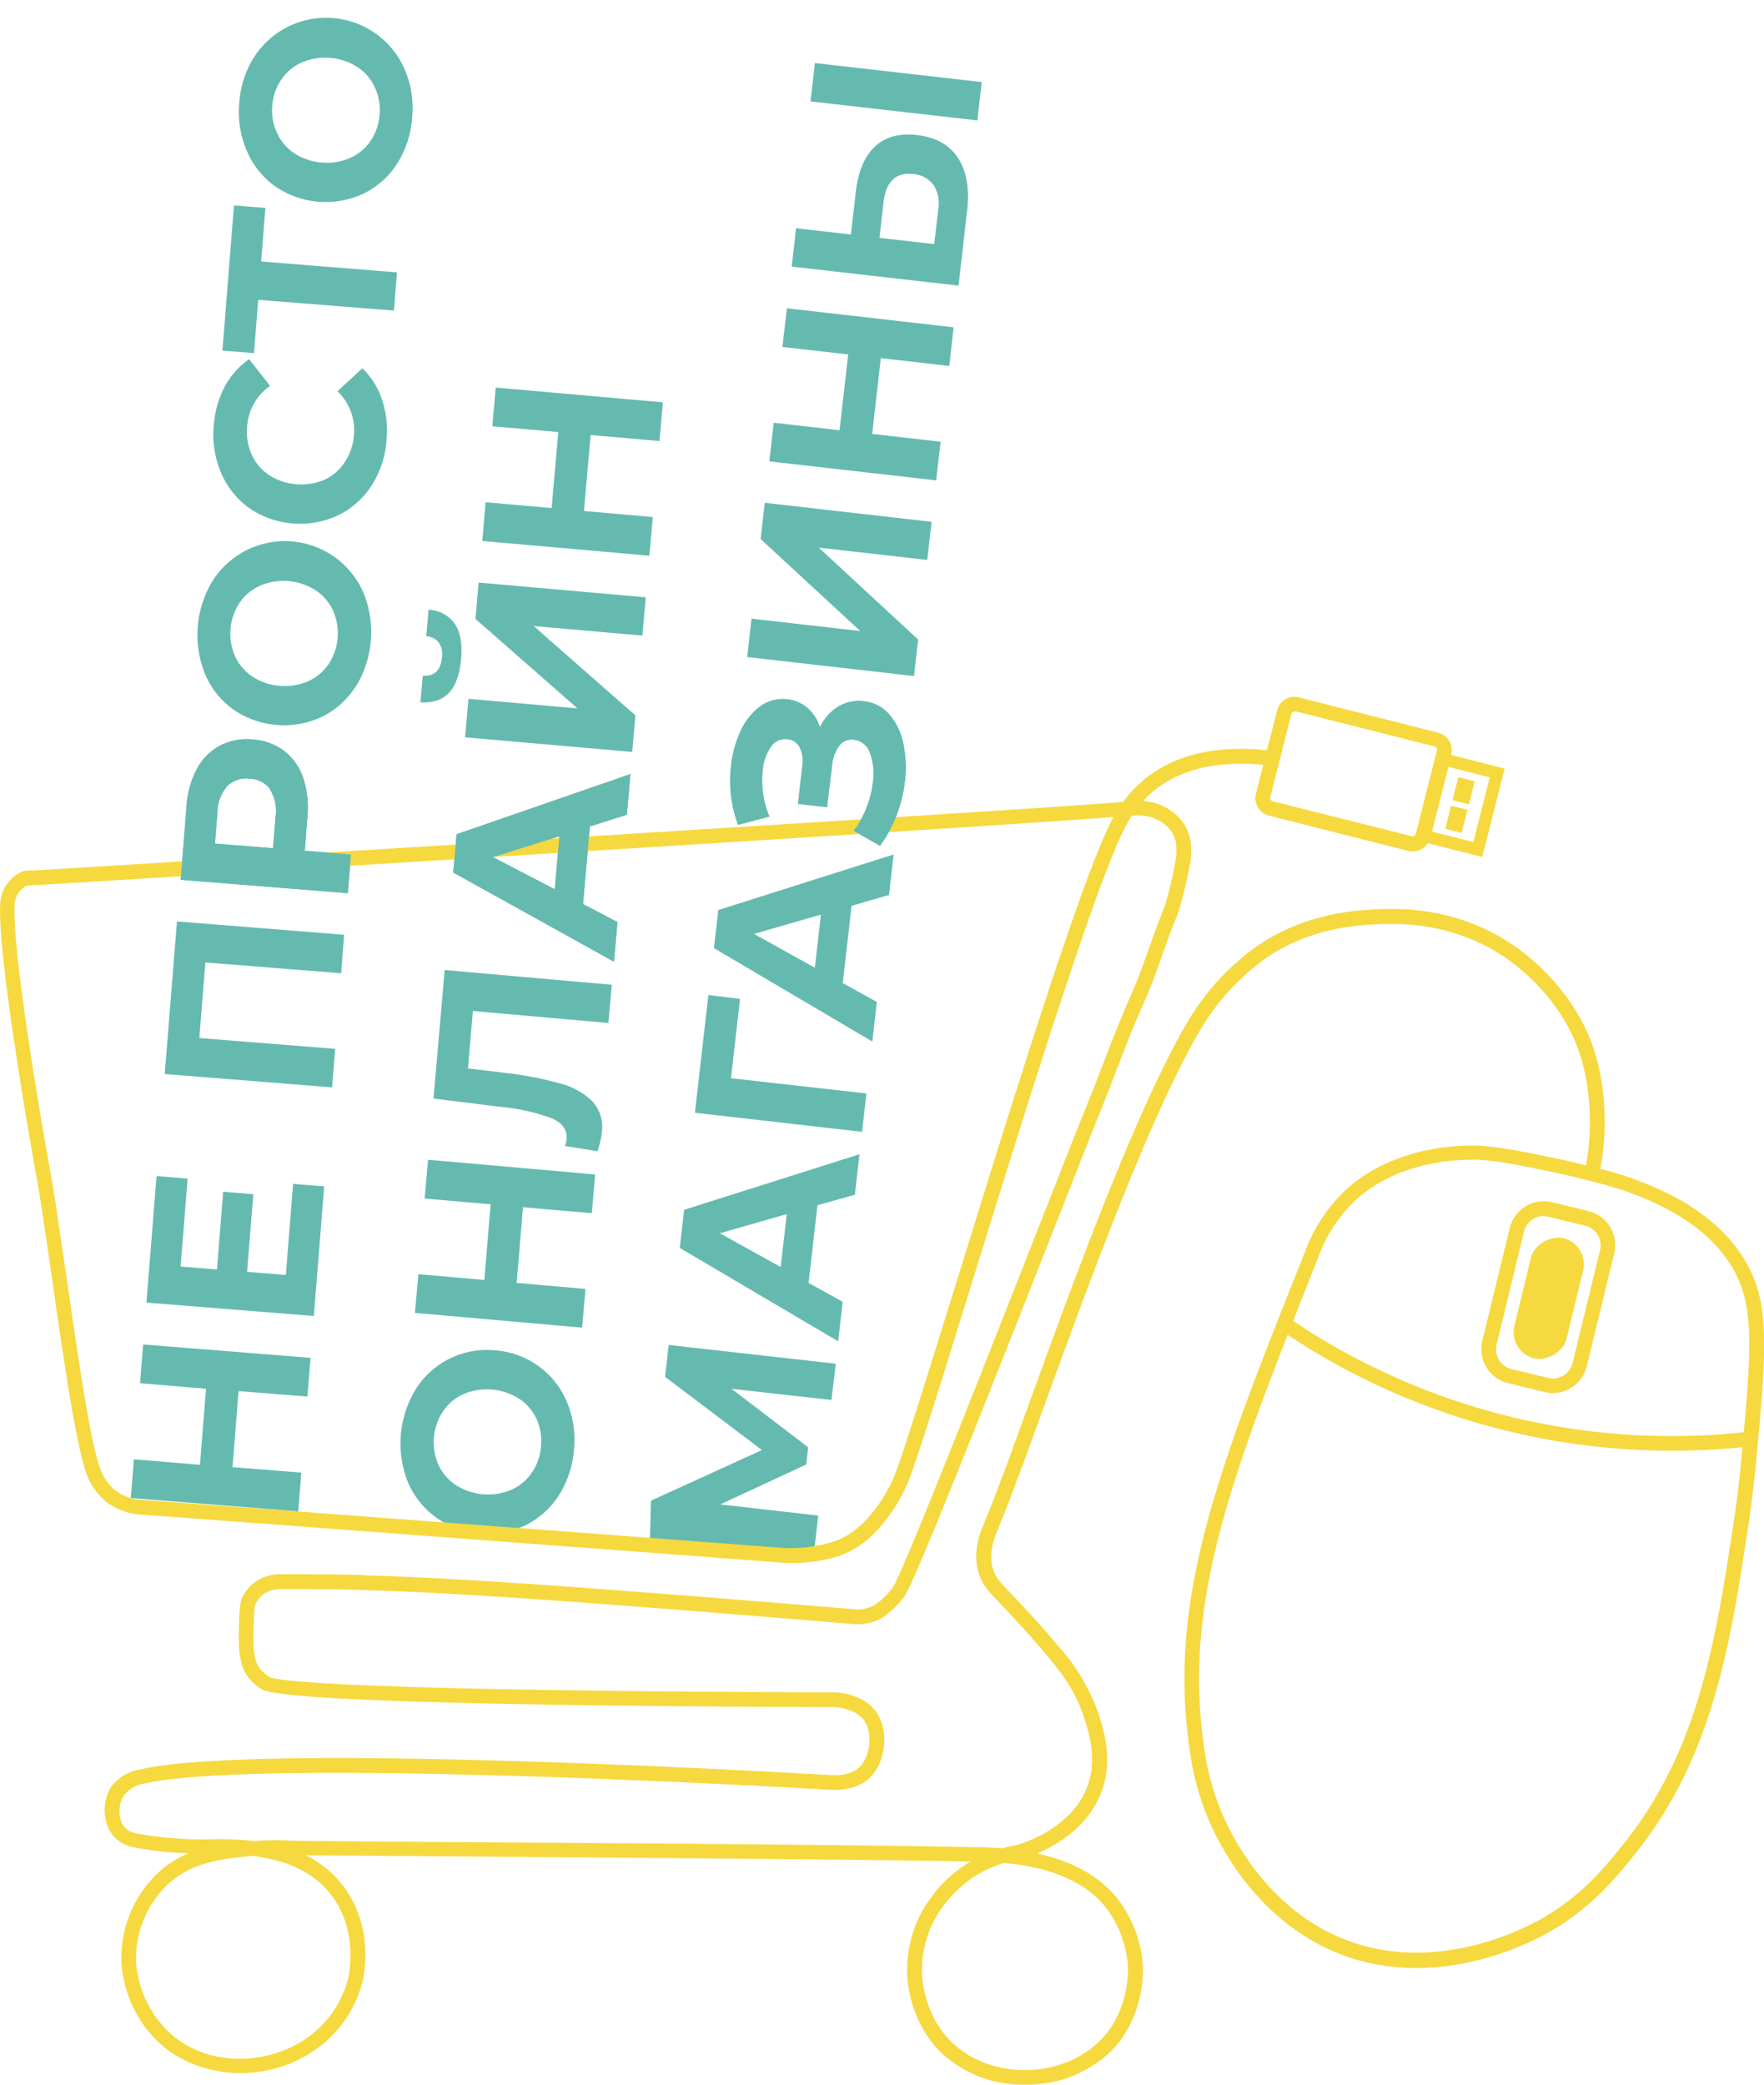 <?xml version="1.0" encoding="UTF-8"?> <svg xmlns="http://www.w3.org/2000/svg" id="Cart" viewBox="0 0 358.86 424.13"> <defs> <style>.cls-1{fill:#65baaf;}.cls-2{fill:#f5d93f;}</style> </defs> <title>astound_elements</title> <path class="cls-1" d="M29.12,273.52l34.05,2.72-.63,7.88-14-1.11-1.24,15.47,14,1.11-.63,7.89-34.06-2.72.63-7.88L40.68,298l1.23-15.47L28.49,281.4Z"></path> <path class="cls-1" d="M59.63,240.85l6.32.51-2.1,26.37L29.79,265l2.06-25.74,6.32.51-1.43,17.9,7.4.59,1.26-15.81,6.13.49-1.26,15.81,7.88.63Z"></path> <path class="cls-1" d="M36,187.46,70,190.17,69.41,198,41.78,195.8l-1.23,15.38,27.64,2.2-.63,7.84L33.51,218.5Z"></path> <path class="cls-1" d="M40,156.51a11.65,11.65,0,0,1,4.69-4.79,11.77,11.77,0,0,1,6.71-1.27,11.77,11.77,0,0,1,6.4,2.32,11.48,11.48,0,0,1,3.87,5.47,19.3,19.3,0,0,1,.86,8L62,173.08l9.39.75-.63,7.88-34-2.72,1.17-14.74A19,19,0,0,1,40,156.51Zm15,4.11a5.37,5.37,0,0,0-4.21-2.2,5.43,5.43,0,0,0-4.55,1.5,8.31,8.31,0,0,0-2,5.28l-.51,6.42,11.82.95.51-6.43A8.33,8.33,0,0,0,54.94,160.62Z"></path> <path class="cls-1" d="M72.35,139.66a16.93,16.93,0,0,1-6.83,6.16,18.16,18.16,0,0,1-18-1.44,17,17,0,0,1-5.77-7.17,21.14,21.14,0,0,1,1.53-19.09,17.42,17.42,0,0,1,30.65,2.44,21.18,21.18,0,0,1-1.53,19.1Zm-4.61-15.47a10,10,0,0,0-3.57-4.13,12.18,12.18,0,0,0-11.28-.9,10,10,0,0,0-4.18,3.51,11.41,11.41,0,0,0-.86,10.9,9.92,9.92,0,0,0,3.56,4.12,12.19,12.19,0,0,0,11.29.9,10,10,0,0,0,4.17-3.51,11.43,11.43,0,0,0,.87-10.89Z"></path> <path class="cls-1" d="M75.65,98.7a17,17,0,0,1-6.81,6.11,18.32,18.32,0,0,1-18.15-1.45A17,17,0,0,1,45,96.25a19.68,19.68,0,0,1-1.51-9.65,20,20,0,0,1,2.19-7.88,16.1,16.1,0,0,1,5-5.65l4.27,5.43a10.9,10.9,0,0,0-4.67,8.25,11.38,11.38,0,0,0,.93,5.75,9.9,9.9,0,0,0,3.56,4.18,12.19,12.19,0,0,0,11.29.9A9.87,9.87,0,0,0,70.14,94,11.37,11.37,0,0,0,72,88.49a10.9,10.9,0,0,0-3.35-8.89l5.07-4.68a15.75,15.75,0,0,1,4,6.39,19.94,19.94,0,0,1,.92,8.15A19.72,19.72,0,0,1,75.65,98.7Z"></path> <path class="cls-1" d="M54,42.3l-.88,10.9,27.64,2.21-.62,7.78L52.53,61l-.86,10.85-6.42-.52L47.6,41.79Z"></path> <path class="cls-1" d="M80.85,33.21A17,17,0,0,1,74,39.37,18.16,18.16,0,0,1,56,37.93a17,17,0,0,1-5.76-7.17A19.94,19.94,0,0,1,48.67,21a19.74,19.74,0,0,1,3-9.35,17.42,17.42,0,0,1,30.65,2.44,19.81,19.81,0,0,1,1.53,9.72A20.08,20.08,0,0,1,80.85,33.21ZM76.23,17.73a9.92,9.92,0,0,0-3.56-4.12,12.2,12.2,0,0,0-11.29-.9,9.91,9.91,0,0,0-4.17,3.51,10.72,10.72,0,0,0-1.82,5.33,10.77,10.77,0,0,0,1,5.56,9.88,9.88,0,0,0,3.56,4.13,12.19,12.19,0,0,0,11.29.9,9.91,9.91,0,0,0,4.17-3.51,10.89,10.89,0,0,0,1.82-5.34A10.8,10.8,0,0,0,76.23,17.73Z"></path> <path class="cls-1" d="M113.67,304.24a16.93,16.93,0,0,1-6.88,6.11,18.15,18.15,0,0,1-18-1.58A17.08,17.08,0,0,1,83,301.56a21.15,21.15,0,0,1,1.67-19.09,17.1,17.1,0,0,1,16.12-7.75,17.15,17.15,0,0,1,14.52,10.44,19.87,19.87,0,0,1,1.45,9.73A20.07,20.07,0,0,1,113.67,304.24Zm-4.49-15.51a10,10,0,0,0-3.53-4.15,12.22,12.22,0,0,0-11.28-1,9.92,9.92,0,0,0-4.2,3.48,11.4,11.4,0,0,0-1,10.89,9.93,9.93,0,0,0,3.53,4.15,12.22,12.22,0,0,0,11.28,1,9.85,9.85,0,0,0,4.2-3.48,10.8,10.8,0,0,0,1.87-5.32A11,11,0,0,0,109.18,288.73Z"></path> <path class="cls-1" d="M87.08,235.94l34,3-.69,7.88-14-1.22L105.11,261l14,1.22-.69,7.88-34-3,.69-7.88,13.42,1.17L99.81,245l-13.42-1.17Z"></path> <path class="cls-1" d="M90.46,197.34l34,3-.69,7.78L96.2,205.68l-1,11.67,7.08.86a72.94,72.94,0,0,1,11.64,2.2,14.54,14.54,0,0,1,6.63,3.69,7.74,7.74,0,0,1,1.88,6.27,17.4,17.4,0,0,1-.87,3.84l-6.62-1.07a5.23,5.23,0,0,0,.32-1.4c.16-1.87-.83-3.28-3-4.23a41,41,0,0,0-10.31-2.32l-13.76-1.7Z"></path> <path class="cls-1" d="M120,168.12l-1.39,15.81,7,3.65-.71,8.07L92.2,177.5l.68-7.78,35.37-12.24-.72,8.27Zm-6.2,2-13.5,4.25,12.55,6.54Z"></path> <path class="cls-1" d="M85.53,142.86l.48-5.39q3.55.21,3.9-3.73a4.38,4.38,0,0,0-.64-3,3.45,3.45,0,0,0-2.56-1.3l.48-5.4a6.85,6.85,0,0,1,5.33,2.87c1.13,1.66,1.55,4.07,1.28,7.21Q93,143.43,85.53,142.86ZM94.61,150l.69-7.83,22.17,1.94L96.72,125.91l.65-7.39,34,3-.68,7.78-22.12-1.94,20.7,18.18-.65,7.44Z"></path> <path class="cls-1" d="M100.85,78.85l34,3-.69,7.88-14-1.23-1.36,15.46,14,1.23-.69,7.87-34-3,.69-7.88,13.42,1.18,1.35-15.46-13.41-1.18Z"></path> <path class="cls-1" d="M169.15,284.81l-20.33-2.27,15.59,11.9-.39,3.49-17.49,8.13,19.93,2.27-.84,7.37L132.22,313c.07-2.57.13-5.13.2-7.7L155,295,135.3,280.11l.74-6.49,34,3.82Z"></path> <path class="cls-1" d="M166.3,245.19,164.5,261l6.93,3.83-.92,8.05-32.22-19,.89-7.76,35.67-11.3-.94,8.24ZM160.05,247l-13.61,3.9,12.38,6.86Z"></path> <path class="cls-1" d="M150.55,203.21l-1.84,16.15,27.55,3.09-.89,7.81-34-3.88,2.74-23.95Z"></path> <path class="cls-1" d="M173.24,184.28,171.45,200l6.93,3.84-.92,8.05-32.22-19,.88-7.75,35.68-11.31-.94,8.24ZM167,186.07,153.39,190l12.38,6.87Z"></path> <path class="cls-1" d="M170.52,143.76a8,8,0,0,1,5.21-1.1,7.87,7.87,0,0,1,5.15,2.65,12.9,12.9,0,0,1,2.86,5.9,23,23,0,0,1,.35,7.73,28.06,28.06,0,0,1-1.67,6.86,25.61,25.61,0,0,1-3.41,6.27L173.66,169a18.43,18.43,0,0,0,2.62-4.69,20.75,20.75,0,0,0,1.31-5.18,12.06,12.06,0,0,0-.61-5.94,3.89,3.89,0,0,0-3.27-2.7,3.15,3.15,0,0,0-3,1.25,8.09,8.09,0,0,0-1.46,4.18l-1,8.29-5.91-.67.88-7.72a6.3,6.3,0,0,0-.55-3.82,3.16,3.16,0,0,0-2.52-1.63,3.47,3.47,0,0,0-3.32,1.56,9.65,9.65,0,0,0-1.67,4.79,18.89,18.89,0,0,0,.07,4.68,18.51,18.51,0,0,0,1.31,4.72l-6.38,1.68a25.29,25.29,0,0,1-1.44-12,22.24,22.24,0,0,1,2-7.19,12.54,12.54,0,0,1,4-4.94,7.58,7.58,0,0,1,5.42-1.4,7.42,7.42,0,0,1,4.17,1.8,8.54,8.54,0,0,1,2.5,3.92A9.68,9.68,0,0,1,170.52,143.76Z"></path> <path class="cls-1" d="M152,133.67l.89-7.81L175,128.38l-20.27-18.72.85-7.37,33.94,3.87-.88,7.76-22.07-2.51,20.22,18.71-.85,7.42Z"></path> <path class="cls-1" d="M160.09,62.72,194,66.59l-.89,7.86-13.92-1.59-1.76,15.42,13.92,1.59-.9,7.86-33.94-3.87.89-7.86,13.39,1.53,1.76-15.42-13.39-1.53Z"></path> <path class="cls-1" d="M177.94,29.86q3.13-3,8.57-2.39,5.78.66,8.38,4.66c1.75,2.68,2.36,6.23,1.86,10.66L195,58.11l-33.94-3.87.89-7.81L173.1,47.7l1-8.63Q174.8,32.86,177.94,29.86Zm-13.05-9.23.89-7.8,33.94,3.87-.89,7.8Zm25,17a5.53,5.53,0,0,0-4.17-2.22q-5.28-.6-6,5.9l-.81,7.08,11.15,1.27.81-7.08A7.09,7.09,0,0,0,189.92,37.61Z"></path> <path class="cls-2" d="M208.43,424.11a24.52,24.52,0,0,1-16.16-5.77c-6.38-5.6-7.48-13.48-7.67-15.76a24.65,24.65,0,0,1,5.15-17,25.92,25.92,0,0,1,7.73-6.88c-21.56-.4-66.69-.72-99.73-1-16.52-.12-29.59-.21-35.61-.28a21.57,21.57,0,0,1,7.3,5.78c6.86,8.47,4.58,18.87,4.29,20a24.13,24.13,0,0,1-10.5,14.41c-9.35,6-22,5.42-30.14-1.39a24.52,24.52,0,0,1-8.36-16.6,23.72,23.72,0,0,1,8.18-19.29,21.21,21.21,0,0,1,5.47-3.31,66.3,66.3,0,0,1-11.08-1.19,7.35,7.35,0,0,1-3.95-2c-2.46-2.51-2.76-7.28-.67-10.4A9.16,9.16,0,0,1,28.43,360c24-5.73,135.56.84,140.3,1.12,1,.06,4.16.24,6.09-1.6,2.38-2.26,2.78-7.36.77-9.76a6.18,6.18,0,0,0-1.29-1.12,9.75,9.75,0,0,0-4.77-1.35l-3.52,0C94.82,347,56.9,345.78,53.31,343.7A9.66,9.66,0,0,1,50,340.49a9.38,9.38,0,0,1-1.09-3.16c-.31-1.5-.43-3.05-.28-7.36.12-3.33.25-4.22.8-5.27a8.31,8.31,0,0,1,2.83-3.1,9.07,9.07,0,0,1,5-1.34h0c13.45,0,16.66.17,17.42.25,15.45.43,36.65,1.69,99,6.87a7.09,7.09,0,0,0,4.33-.89A16.13,16.13,0,0,0,181.6,323c1.94-2.69,19.56-47.53,30.08-74.32,4.31-10.95,7.71-19.6,9.15-23.15,1.18-2.88,2.31-5.83,3.42-8.69,1.83-4.74,3.72-9.65,5.83-14.39,1.38-3.08,2.54-6.35,3.66-9.51,1-2.79,2-5.68,3.19-8.48a82.4,82.4,0,0,0,2.15-9c.2-1.08.72-3.94-.72-6.21a7.43,7.43,0,0,0-3.65-2.81,9.6,9.6,0,0,0-4.49-.49c-.49.76-.88,1.46-1.2,2.07-6.05,11.44-20.61,58.45-31.24,92.78-6.34,20.47-11.34,36.63-13.2,41.11a33.7,33.7,0,0,1-7.19,10.48,21.65,21.65,0,0,1-3.17,2.45,18.6,18.6,0,0,1-4.72,2.06,32.47,32.47,0,0,1-10.54,1c-3.64-.31-124-9.33-130-9.75A13.06,13.06,0,0,1,22,305.82,13.2,13.2,0,0,1,17.34,299c-2.07-6.27-4.55-23.56-6.75-38.82-1.19-8.28-2.31-16.1-3.21-21-.33-1.8-8-44.25-7.33-55.5A8.17,8.17,0,0,1,1,180.48a7.82,7.82,0,0,1,3.54-3.18l.26-.13L8.35,177c78.56-4.81,208.77-12.77,220.16-13.87a24.6,24.6,0,0,1,4.33-4.6c6.59-5.4,15.83-7.27,27.47-5.57l-.44,3c-10.77-1.58-19.22.08-25.13,4.92a23.12,23.12,0,0,0-2.19,2.07,11.56,11.56,0,0,1,3.24.71,10.44,10.44,0,0,1,5.1,4c2.08,3.26,1.37,7.1,1.14,8.36a83,83,0,0,1-2.33,9.66c-1.15,2.71-2.16,5.56-3.14,8.31-1.14,3.22-2.31,6.54-3.74,9.74-2.08,4.67-4,9.53-5.78,14.24-1.1,2.87-2.25,5.84-3.43,8.74-1.44,3.54-4.83,12.18-9.13,23.12C199.57,287.69,186,322,184,324.74a19.34,19.34,0,0,1-4.29,4.23h0a9.87,9.87,0,0,1-6.27,1.41c-62.4-5.18-83.52-6.44-98.93-6.87l-.24,0h0s-1.9-.21-17-.22h0a6.19,6.19,0,0,0-3.39.85,5.14,5.14,0,0,0-1.8,2c-.23.44-.36.82-.47,4-.16,4.39,0,5.57.22,6.66a6.54,6.54,0,0,0,.73,2.22,6.87,6.87,0,0,0,2.27,2.14c1.58.82,15.6,2.77,111.21,3.12l3.57,0a12.81,12.81,0,0,1,6.4,1.86,9.57,9.57,0,0,1,1.9,1.68c3,3.63,2.54,10.5-1,13.86-1.91,1.82-4.72,2.64-8.34,2.42-1.16-.07-115.88-6.82-139.42-1.2a6.52,6.52,0,0,0-3.95,2.37c-1.32,2-1.17,5.12.31,6.63A4.41,4.41,0,0,0,27.86,373a73,73,0,0,0,15,1.19H43a57.15,57.15,0,0,1,8.67.37,49.53,49.53,0,0,1,7.13-.11c1.3.08,17.94.19,39,.34,33.36.23,79,.55,100.37,1,1.5,0,3.48.06,5.74.24a26.26,26.26,0,0,1,3.08-.71c2.15-.65,11.84-4,14.51-12.72,1.58-5.14.05-10-.87-12.88-1.91-6.08-5.27-10.08-7.71-13-4.84-5.78-9.66-10.7-9.7-10.75l-.26-.27c-1.8-1.91-3-3.16-3.74-5.32-1.61-4.65.35-9.06,1.09-10.72l0-.1c1.79-4.06,4.85-12.49,8.73-23.18,8.76-24.14,22-60.63,32.55-78.49.47-.78,1.21-2,2.26-3.49a49.76,49.76,0,0,1,12-12c9.43-6.47,19.42-7.11,22.7-7.32,4.62-.29,16.91-1.08,29,7,3,2,12.92,9.37,16.87,21.94a46.53,46.53,0,0,1,1.94,11.31,50.63,50.63,0,0,1-.81,12.46c9.8,2.49,25.51,8.49,31.11,21.95,3.33,8,2.42,17.81.62,37.34-.55,5.89-1.19,10.5-1.53,12.72-3.69,24.47-7.18,47.58-23.22,67.49-3.82,4.76-9.06,11.26-18.21,16.23-5.29,2.88-24.05,11.64-43.08,3.45-10.08-4.34-18.69-13-24.25-24.3a54.73,54.73,0,0,1-5-16.91c-4.46-30.89,6-57.28,23.46-101a33,33,0,0,1,8.16-12.54c10-9.31,24.1-9.25,26.83-9.14,4.39.17,9.22,1.17,15.34,2.43,2.3.47,4.6,1,6.86,1.56a48.23,48.23,0,0,0,.73-11.56,44.68,44.68,0,0,0-1.81-10.59c-3.65-11.63-12.92-18.5-15.67-20.33-11.25-7.49-22.8-6.75-27.15-6.47-3.08.19-12.45.79-21.19,6.79a47.86,47.86,0,0,0-11.21,11.28c-1,1.4-1.69,2.55-2.13,3.29-10.4,17.61-23.58,53.95-32.31,78-3.9,10.73-7,19.21-8.8,23.36l0,.1c-.61,1.37-2.22,5-1,8.53.54,1.54,1.39,2.44,3.09,4.23l.24.26s4.92,5,9.84,10.9a40,40,0,0,1,8.28,14c.95,3,2.72,8.64.87,14.67-2.35,7.65-9.14,11.7-13.4,13.55,5.76,1.25,11.9,3.79,16.17,9a25.09,25.09,0,0,1,5.32,14.12c.06,1.72,0,10.63-6.59,17.2A24.69,24.69,0,0,1,208.43,424.11ZM204.19,379a23.78,23.78,0,0,0-12,8.38,21.67,21.67,0,0,0-4.57,14.95c.16,2,1.12,8.89,6.66,13.74,8.08,7.11,21.86,6.69,29.47-.88,5.73-5.7,5.76-13.47,5.71-15a22.18,22.18,0,0,0-4.64-12.33C219.54,381.45,210.79,379.59,204.19,379ZM51.53,377.56c-5.84.53-11.85,1.12-16.69,5.17a20.67,20.67,0,0,0-7.12,16.81A21.81,21.81,0,0,0,35,414c8.08,6.79,19.5,5.73,26.59,1.17a21.17,21.17,0,0,0,9.21-12.61c.1-.4,2.34-9.95-3.71-17.42C62.39,379.34,55.4,378.17,51.53,377.56ZM299.19,235.94c-4.06,0-15.36.73-23.57,8.36a29.86,29.86,0,0,0-7.41,11.44C251,299,240.58,325.13,244.92,355.22a52.39,52.39,0,0,0,4.73,16c5.25,10.68,13.32,18.81,22.75,22.86,17.79,7.66,35.47-.61,40.46-3.32,8.62-4.69,13.43-10.67,17.31-15.48,15.53-19.28,18.95-42,22.58-66.06.34-2.19,1-6.73,1.51-12.54,1.76-19,2.64-28.6-.4-35.92-5.08-12.22-19.72-17.8-29-20.16v0l-1.51-.39c-2.7-.71-5.48-1.35-8.24-1.92-6-1.24-10.71-2.21-14.86-2.37ZM5.56,180.13a4.63,4.63,0,0,0-2,1.83A5.17,5.17,0,0,0,3,183.89c-.7,10.89,7.21,54.33,7.29,54.77.91,5,2,12.8,3.23,21.11,2.18,15.13,4.64,32.29,6.63,38.3a10.3,10.3,0,0,0,3.56,5.33,9.87,9.87,0,0,0,5.32,1.75c6.13.42,126.5,9.45,130.15,9.76a29.55,29.55,0,0,0,9.45-1,15.55,15.55,0,0,0,4-1.72,19.77,19.77,0,0,0,2.68-2.08,30.41,30.41,0,0,0,6.48-9.45c1.8-4.35,7-21.26,13.11-40.85,11.26-36.35,25.27-81.6,31.45-93.29l.17-.31C205,167.94,83.36,175.38,8.54,180Z"></path> <path class="cls-2" d="M263.33,144.69a.39.39,0,0,1,.15,0l28.39,7.18a.64.64,0,0,1,.38.3.58.58,0,0,1,.08.47l-4.31,17a.65.65,0,0,1-.62.48l-.15,0L258.86,163a.64.64,0,0,1-.45-.77l4.31-17a.63.63,0,0,1,.61-.47m0-3a3.64,3.64,0,0,0-3.52,2.74l-4.31,17a3.65,3.65,0,0,0,2.63,4.42l28.38,7.19a3.94,3.94,0,0,0,.89.11,3.64,3.64,0,0,0,3.52-2.74l4.31-17a3.63,3.63,0,0,0-2.62-4.41l-28.39-7.19a3.39,3.39,0,0,0-.89-.11Z"></path> <path class="cls-2" d="M301.54,174.34,288.29,171l4.56-18,13.25,3.36Zm-10.22-5.16,8.41,2.12,3.33-13.15-8.4-2.13Z"></path> <rect class="cls-2" x="295.34" y="159.16" width="4.83" height="3.44" transform="translate(68.7 410.02) rotate(-75.79)"></rect> <rect class="cls-2" x="293.87" y="164.98" width="4.83" height="3.44" transform="translate(61.95 412.98) rotate(-75.79)"></rect> <path class="cls-2" d="M340,295.13a141.26,141.26,0,0,1-79.71-24.69L262,268a138.19,138.19,0,0,0,94.2,23.21l.35,3A143.3,143.3,0,0,1,340,295.13Z"></path> <path class="cls-2" d="M314.07,247.43h0a4,4,0,0,1,1,.12l7.44,1.81a4.1,4.1,0,0,1,3,4.95l-5.59,23a4.15,4.15,0,0,1-4,3.13,3.89,3.89,0,0,1-1-.12l-7.45-1.81a4.11,4.11,0,0,1-3-5l5.58-23a4.17,4.17,0,0,1,4-3.13m0-3a7.14,7.14,0,0,0-6.91,5.42l-5.59,23a7.14,7.14,0,0,0,5.22,8.59l7.45,1.81a7.4,7.4,0,0,0,1.67.2,7.13,7.13,0,0,0,6.91-5.43l5.59-23a7.13,7.13,0,0,0-5.23-8.58l-7.44-1.81a7.4,7.4,0,0,0-1.67-.2Z"></path> <rect class="cls-2" x="302.51" y="258.68" width="25.16" height="10.93" rx="5.47" ry="5.47" transform="translate(-16.06 507.86) rotate(-76.33)"></rect> <path class="cls-1" d="M40,156.51a11.65,11.65,0,0,1,4.69-4.79,11.86,11.86,0,0,1,6.71-1.28,11.86,11.86,0,0,1,6.4,2.33,11.48,11.48,0,0,1,3.87,5.47,19.3,19.3,0,0,1,.86,8L62,173.08l9.39.75-.63,7.88-34-2.72,1.17-14.74A19,19,0,0,1,40,156.51Zm15,4.11a5.36,5.36,0,0,0-4.21-2.2,5.43,5.43,0,0,0-4.55,1.5,8.31,8.31,0,0,0-2,5.28l-.51,6.42,11.82.95.51-6.43A8.33,8.33,0,0,0,54.94,160.62Z"></path> <path class="cls-1" d="M120,168.13l-1.39,15.8,7,3.65-.71,8.07L92.2,177.5l.68-7.78,35.37-12.24-.73,8.27Zm-6.2,2-13.5,4.26,12.55,6.53Z"></path> <path class="cls-1" d="M170.52,143.76a8,8,0,0,1,5.21-1.1,7.87,7.87,0,0,1,5.15,2.65,12.9,12.9,0,0,1,2.86,5.9,22.71,22.71,0,0,1,.35,7.73,28.06,28.06,0,0,1-1.67,6.86,25.61,25.61,0,0,1-3.41,6.27L173.66,169a18.43,18.43,0,0,0,2.62-4.69,20.75,20.75,0,0,0,1.31-5.18,12.19,12.19,0,0,0-.6-5.94,3.91,3.91,0,0,0-3.28-2.7,3.15,3.15,0,0,0-3,1.25,8.09,8.09,0,0,0-1.46,4.18l-1,8.29-5.91-.67.88-7.72a6.3,6.3,0,0,0-.55-3.82,3.14,3.14,0,0,0-2.52-1.63,3.47,3.47,0,0,0-3.32,1.56,9.65,9.65,0,0,0-1.67,4.79,18.43,18.43,0,0,0,.08,4.68,18.09,18.09,0,0,0,1.3,4.72l-6.38,1.68a25.42,25.42,0,0,1-1.44-12,22.49,22.49,0,0,1,2-7.19,12.46,12.46,0,0,1,4-4.94,7.58,7.58,0,0,1,5.42-1.4,7.36,7.36,0,0,1,4.16,1.8,8.47,8.47,0,0,1,2.51,3.92A9.75,9.75,0,0,1,170.52,143.76Z"></path> </svg> 